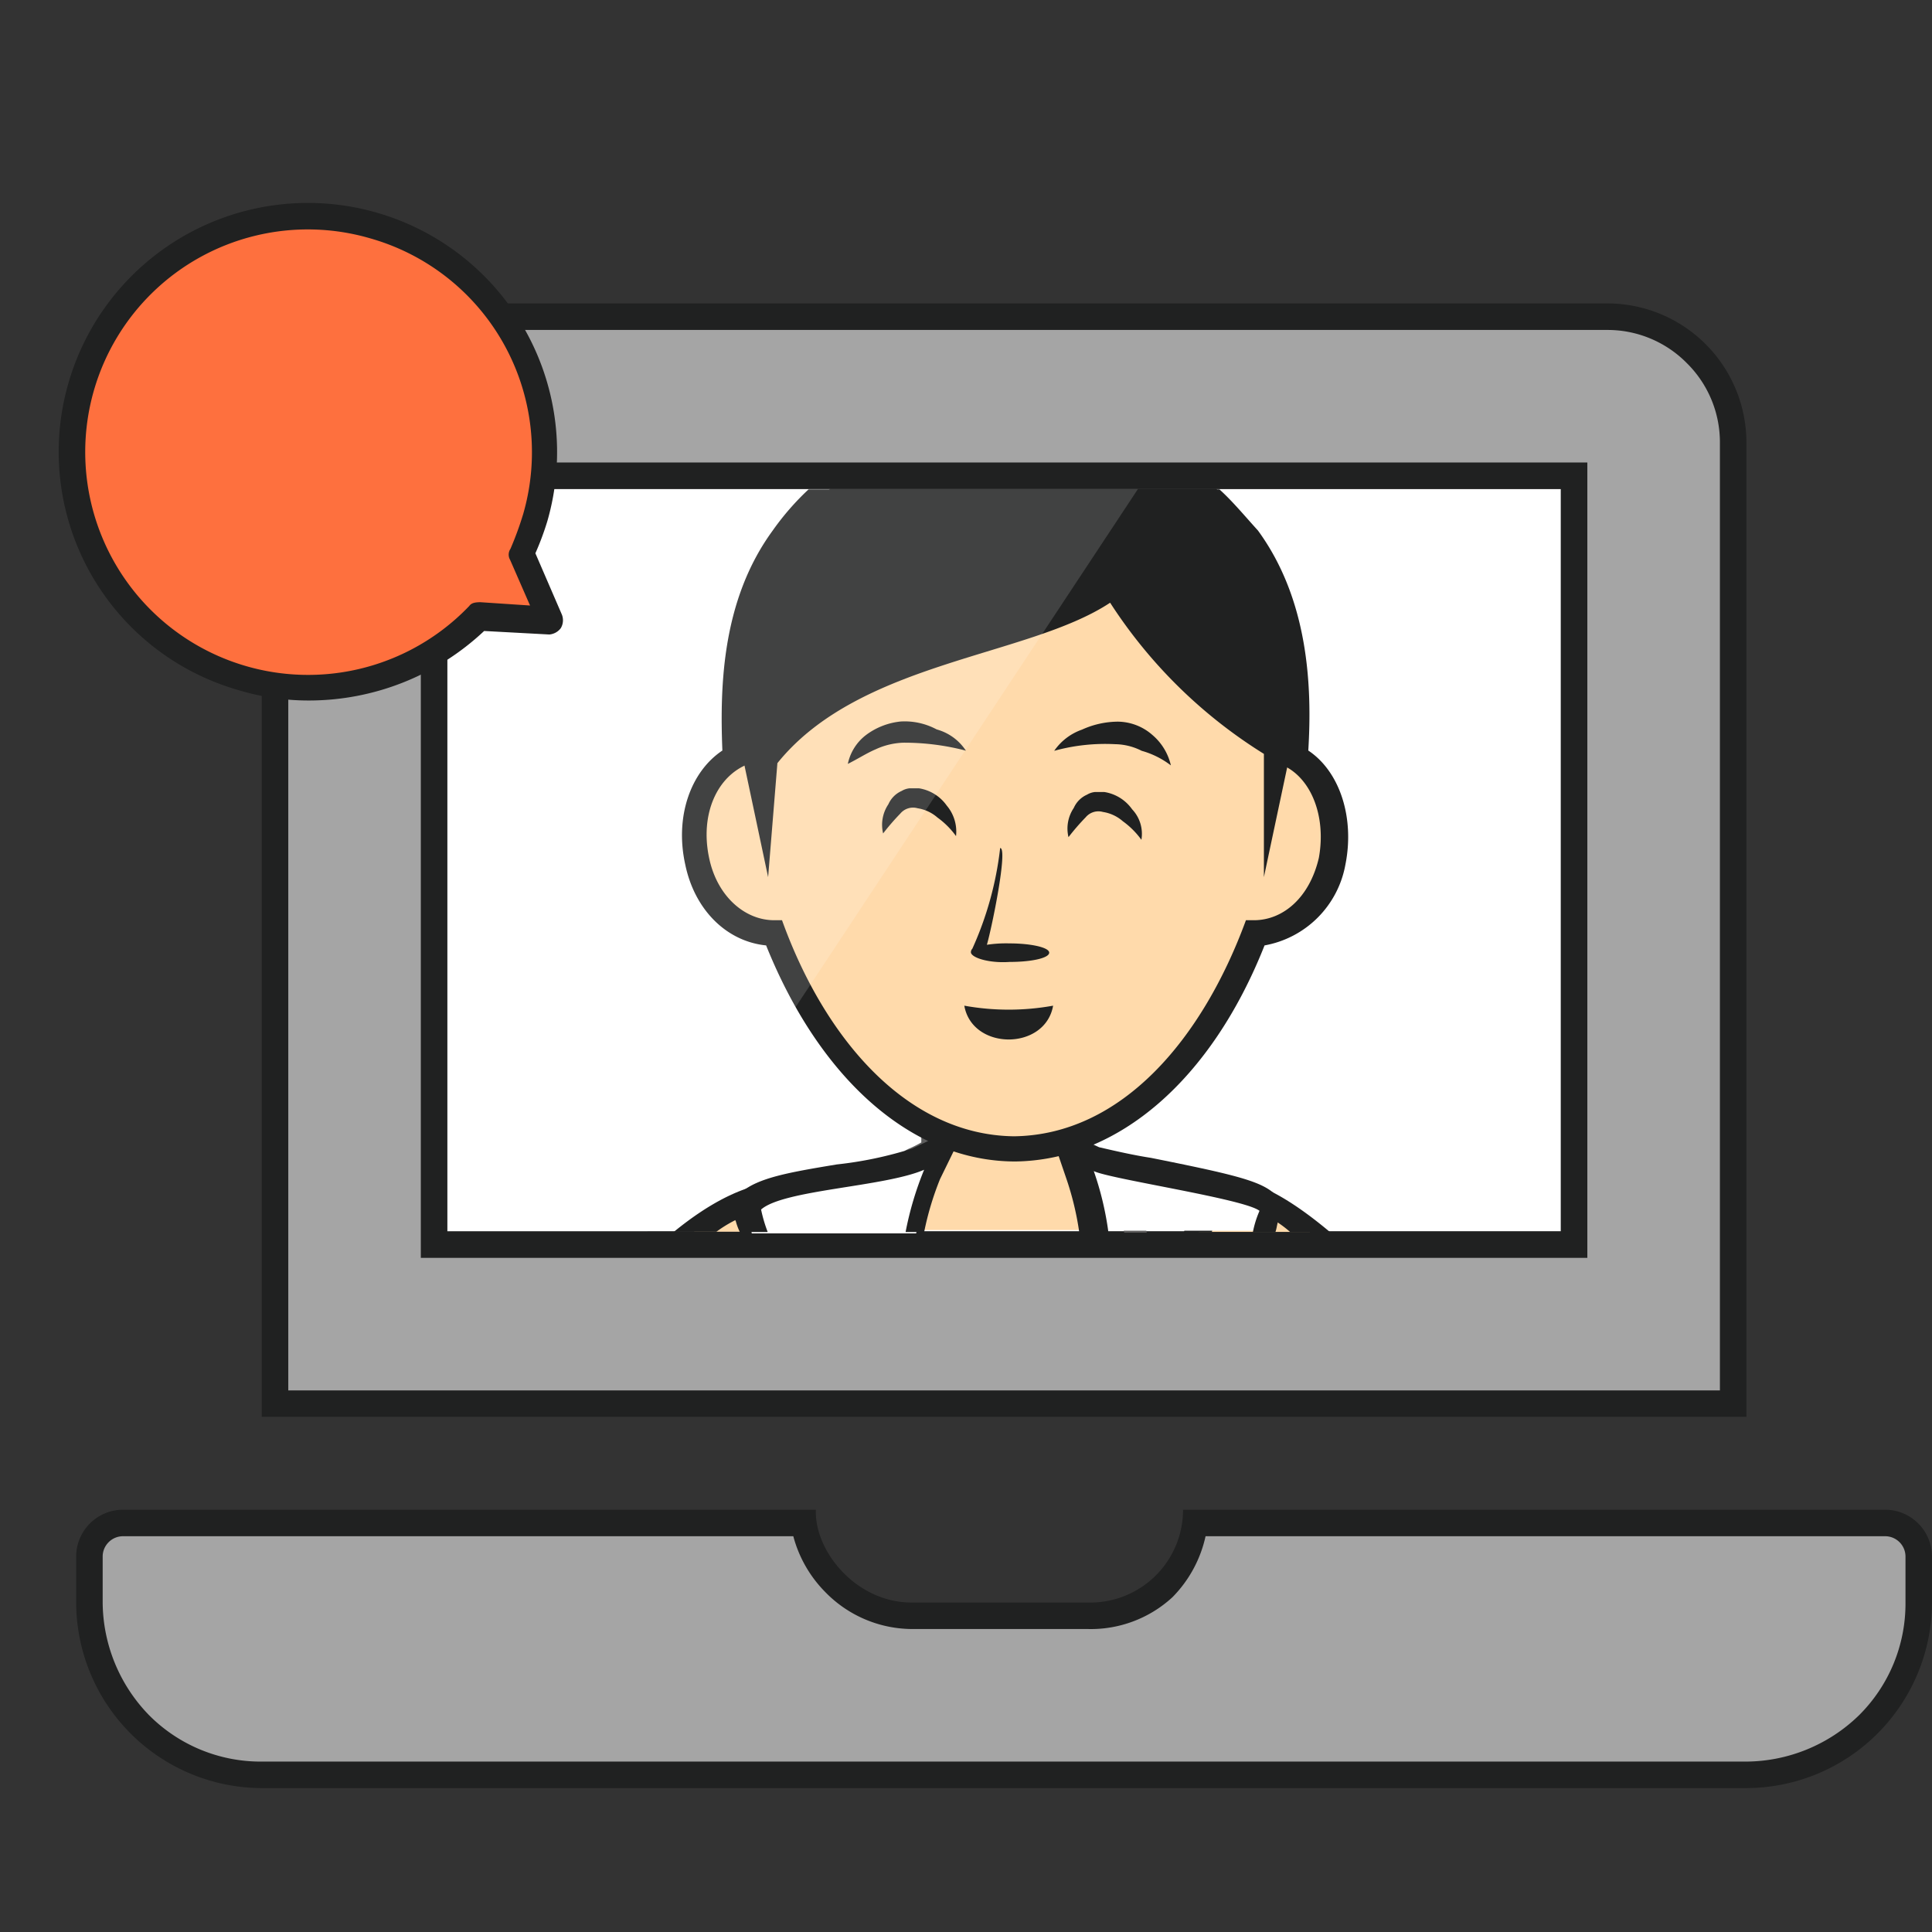 <svg xmlns="http://www.w3.org/2000/svg" width="140" height="140" viewBox="0 0 140 140">
    <rect x="0" y="0" width="140" height="140" fill="#333333" stroke="none"/>
    <defs>
        <clipPath id="prefix__clip-path">
            <path id="prefix__長方形_399" d="M0 0H140V140H0z" data-name="長方形 399" transform="translate(827 138)" style="stroke:#707070;fill:#fff"/>
        </clipPath>
        <clipPath id="prefix__clip-path-2">
            <path id="prefix__長方形_401" d="M0 0H80.689V53.792H0z" data-name="長方形 401" transform="translate(978.159 154.269)"/>
        </clipPath>
        <style>
            .prefix__cls-3{fill:#fff}.prefix__cls-11,.prefix__cls-6{fill:#202121}.prefix__cls-8{fill:#ffdaab}.prefix__cls-11{fill-rule:evenodd}
        </style>
    </defs>
    <g id="prefix__マスクグループ_127" data-name="マスクグループ 127" transform="translate(-827 -138)">
        <g id="prefix__step3-online" transform="translate(831.27 152.687)">
            <g id="prefix__マスクグループ_121" transform="translate(-950.014 -133.521)">
                <g id="prefix__グループ_1198">
                    <g id="prefix__パス_1647" transform="translate(980.752 159.456)">
                        <path id="prefix__パス_1703" d="M78.575 49.086H-3.074V-5.667h81.649z" class="prefix__cls-3" data-name="パス 1703"/>
                        <path id="prefix__パス_1704" d="M-2.594-5.187v53.792H78.1V-5.187H-2.594m-.961-.961h82.61v55.714H-3.554V-6.148z" data-name="パス 1704" style="fill:#707070"/>
                    </g>
                    <g id="prefix__laptop-solid" transform="translate(954.817 146.969)">
                        <path id="prefix__パス_1705" d="M117.479 100.477H9.894a12.67 12.67 0 0 1-8.837-3.65 12.268 12.268 0 0 1-3.65-8.837v-3.363a2.378 2.378 0 0 1 2.4-2.4h49.375a8.142 8.142 0 0 0 2.209 4.323 7.79 7.79 0 0 0 5.571 2.4h12.776a8.341 8.341 0 0 0 5.475-2.017 7.841 7.841 0 0 0 2.305-4.707h50.046a2.378 2.378 0 0 1 2.4 2.4v3.362a12.67 12.67 0 0 1-3.65 8.837 12.268 12.268 0 0 1-8.835 3.652zm-.961-26.9H10.855V3.938A9.092 9.092 0 0 1 13.544-2.5a9.092 9.092 0 0 1 6.436-2.69h87.413a9.092 9.092 0 0 1 6.436 2.69 9.092 9.092 0 0 1 2.69 6.436zM22.382 6.34v55.713h82.61V6.34h-82.61z" data-name="パス 1705" style="fill:#a5a5a5"/>
                        <path id="prefix__パス_1706" d="M117.479 99.516a11.811 11.811 0 0 0 8.165-3.362 11.4 11.4 0 0 0 3.362-8.165v-3.362a1.477 1.477 0 0 0-1.441-1.441H78.287a9.045 9.045 0 0 1-2.4 4.419 8.726 8.726 0 0 1-6.148 2.305H56.962a8.822 8.822 0 0 1-6.244-2.69 9.031 9.031 0 0 1-2.305-4.034H-.192a1.477 1.477 0 0 0-1.441 1.441v3.362a11.811 11.811 0 0 0 3.362 8.165 11.4 11.4 0 0 0 8.165 3.362h107.585m-1.921-26.9V3.938a8.062 8.062 0 0 0-2.4-5.763 8.062 8.062 0 0 0-5.763-2.4H19.98a8.062 8.062 0 0 0-5.763 2.4 8.062 8.062 0 0 0-2.4 5.763V72.62h103.741M21.421 5.379h84.531v57.635H21.421V5.379m96.058 96.058H9.894A13.488 13.488 0 0 1-3.554 87.989v-3.362a3.4 3.4 0 0 1 3.362-3.362h50.238c-.1 3.074 2.978 6.724 6.916 6.724h12.776a6.72 6.72 0 0 0 6.916-6.724h50.911a3.4 3.4 0 0 1 3.362 3.362v3.362a13.488 13.488 0 0 1-13.448 13.448zm0-26.9H9.894V3.938A10.085 10.085 0 0 1 19.98-6.148h87.413a10.085 10.085 0 0 1 10.086 10.086zM23.342 7.3v53.793h80.689V7.3H23.342z" class="prefix__cls-6" data-name="パス 1706"/>
                    </g>
                    <g id="prefix__グループ_1236" data-name="グループ 1236">
                        <g id="prefix__マスクグループ_122">
                            <g id="prefix__グループ_1199" transform="translate(988.437 150.409)">
                                <g id="prefix__グループ_855">
                                    <g id="prefix__グループ_848" transform="translate(43.97 59.999)">
                                        <path id="prefix__パス_1707" d="M.672-4.419a21.609 21.609 0 0 1-.48 2.113h8.069C6.148-4.034 3.938-5.187 2.209-5.187a2.659 2.659 0 0 0-.865.1L.768-5z" class="prefix__cls-8" data-name="パス 1707"/>
                                        <path id="prefix__パス_1708" d="M2.209-6.148a4.822 4.822 0 0 0-1.153.192L0-5.667l-.288 1.056Q-.576-3.6-.865-2.305h2.018c.288-1.057.48-1.825.48-1.825a1.388 1.388 0 0 1 .672-.192A8.338 8.338 0 0 1 6.82-2.305H9.7C6.724-4.8 4.227-6.148 2.209-6.148z" class="prefix__cls-6" data-name="パス 1708"/>
                                    </g>
                                    <g id="prefix__グループ_849" transform="translate(20.322 52.656)">
                                        <path id="prefix__パス_1709" d="M19.019 1.441l-.672-.288C17.867.865 17.29.384 16.714 0l-.1-.1h-.1c-.288-.192-.576-.288-.865-.48-.192-.1-.288-.1-.48-.192-.1-.1-.1-.192-.1-.768v-3.65H4.611v4.422a.728.728 0 0 0-.384.192L3.266-.1h-.1l-.1.1c-.48.384-1.057.865-1.633 1.249l-.865.192.288.768A6.284 6.284 0 0 1 1.057 4.9h18.155a9.143 9.143 0 0 1-.1-2.786v-.673z" class="prefix__cls-8" data-name="パス 1709"/>
                                        <path id="prefix__パス_1710" d="M19.98.865L18.635.384c-.288-.192-.864-.672-1.535-1.056l-.1-.1-.192-.1c-.288-.192-.672-.288-.961-.48v-4.8H3.746v4.707a8.926 8.926 0 0 1-.961.48l-.192.1-.1.1A8.705 8.705 0 0 1 .961.288L-.672.865-.1 2.594a5.32 5.32 0 0 1 .2 2.497h2.013a7.206 7.206 0 0 0-.288-2.882A13.118 13.118 0 0 0 3.842.768C5.475-.1 5.763.192 5.763-1.441v-2.786h8.645v2.786C14.409.288 14.7-.1 16.33.768a18.324 18.324 0 0 0 2.017 1.441 9.676 9.676 0 0 0 .1 2.882h1.633a8.614 8.614 0 0 1-.1-2.69z" data-name="パス 1710" style="fill:#5d5d5d"/>
                                    </g>
                                    <g id="prefix__グループ_850" transform="translate(0 60.178)">
                                        <path id="prefix__パス_1711" d="M7.589-2.5h8.261c-.384-1.249-.672-2.113-.672-2.113l-.288-.672h-.672A12.686 12.686 0 0 0 7.589-2.5z" class="prefix__cls-8" data-name="パス 1711"/>
                                        <path id="prefix__パス_1712" d="M15.754-6.148h-1.441c-2.786 0-5.571 1.537-8.165 3.65h3.074a9.42 9.42 0 0 1 5.091-1.825s.288.768.576 1.825h2.017c-.48-1.345-.768-2.4-.768-2.4z" class="prefix__cls-6" data-name="パス 1712"/>
                                    </g>
                                    <g id="prefix__グループ_851" transform="translate(13.611 55.88)">
                                        <g id="prefix__グループ_1233" data-name="グループ 1233">
                                            <path id="prefix__パス_1713" d="M27.28-2.594c-1.633-.384-3.554-.672-3.938-.865l-1.921-.865.672 1.824a26.259 26.259 0 0 1 .961 4.227h12.487A10.62 10.62 0 0 1 35.926.48l.192-.48-.576-.48c-.769-.673-3.074-1.153-8.262-2.114z" class="prefix__cls-3" data-name="パス 1713"/>
                                            <path id="prefix__パス_1714" d="M11.335-2.4l.765-2.019-2.017.865a22.283 22.283 0 0 1-5.568 1.249c-2.882.48-5.379.961-6.436 1.825L-2.5 0l.288.672a6.533 6.533 0 0 1 .384 1.249h11.914A24.422 24.422 0 0 1 11.335-2.4z" class="prefix__cls-3" data-name="パス 1714"/>
                                        </g>
                                        <g id="prefix__グループ_1234" data-name="グループ 1234">
                                            <path id="prefix__パス_1715" d="M-1.153.192C.48-1.249 7.781-1.441 10.662-2.69a23.61 23.61 0 0 0-1.344 4.515h1.345a21.616 21.616 0 0 1 1.153-3.842l2.017-4.13L9.8-4.227a27.823 27.823 0 0 1-5.477 1.153c-3.458.574-5.668.961-6.917 2.017l-.961.865.576 1.249a4.243 4.243 0 0 0 .288.768h2.019A10.5 10.5 0 0 1-1.153.192z" class="prefix__cls-6" data-name="パス 1715"/>
                                            <path id="prefix__パス_1716" d="M27.088-3.554c-1.249-.192-2.5-.48-3.746-.768L19.6-6.052l1.345 3.938a21.327 21.327 0 0 1 .955 3.939h2.113a22.41 22.41 0 0 0-1.057-4.419c1.155.577 10.952 2.018 12.009 2.882a7.344 7.344 0 0 0-.48 1.537h1.633c.1-.288.1-.48.192-.768l.576-1.249-.961-.865c-1.056-.864-3.073-1.343-8.837-2.497z" class="prefix__cls-6" data-name="パス 1716"/>
                                        </g>
                                    </g>
                                    <g id="prefix__グループ_852" transform="translate(10.133 4.657)">
                                        <g id="prefix__グループ_1235" data-name="グループ 1235">
                                            <path id="prefix__パス_1717" d="M3.938 2.69C.384 7.493.192 13.352.384 18.059v.576c-2.305 1.153-3.458 4.323-2.786 7.493a6.174 6.174 0 0 0 5.572 5.187c3.746 9.8 10.182 15.561 17.483 15.657 7.3 0 13.736-5.956 17.579-15.657 2.69-.1 4.8-2.113 5.571-5.187.672-3.266-.48-6.34-2.786-7.493v-.576c.192-4.611 0-10.566-3.458-15.273A19.661 19.661 0 0 0 34.2-.768H7.3A19.1 19.1 0 0 0 3.938 2.69z" class="prefix__cls-8" data-name="パス 1717"/>
                                        </g>
                                        <path id="prefix__パス_1718" d="M36.694 3.17c3.17 4.323 3.554 9.7 3.266 14.793a4.677 4.677 0 0 1-.1 1.153c2.209.768 3.458 3.65 2.882 6.82-.672 2.882-2.594 4.515-4.707 4.515h-.576c-3.17 8.645-9.029 15.561-16.81 15.657C12.872 46.012 6.916 39 3.842 30.45h-.576c-2.113 0-4.13-1.729-4.707-4.515-.672-3.17.576-5.956 2.882-6.82 0-.384-.1-.768-.1-1.153-.288-5.091.1-10.47 3.266-14.793A15.351 15.351 0 0 1 8.549-.768H5.763A19.228 19.228 0 0 0 3.17 2.209C-.48 7.2-.672 13.352-.48 18.155c-2.305 1.537-3.458 4.8-2.69 8.261.672 3.266 2.978 5.571 5.86 5.86 3.938 9.8 10.662 15.657 18.059 15.657 7.493-.1 14.217-5.956 18.059-15.657a7.257 7.257 0 0 0 5.86-5.86c.672-3.362-.384-6.724-2.69-8.261.288-4.707 0-10.951-3.65-15.946C37.367 1.153 36.5.1 35.541-.768H32.66a17.425 17.425 0 0 1 4.034 3.938z" class="prefix__cls-6" data-name="パス 1718"/>
                                    </g>
                                    <path id="prefix__長方形_400" d="M0 0H80.689V53.792H0z" data-name="長方形 400" transform="translate(-10.278 3.842)" style="fill:none"/>
                                    <path id="prefix__パス_1719" d="M11.239 23.822l1.729 8.165.672-8.261C19.6 16.33 31.8 16.042 37.751 12.1a35.664 35.664 0 0 0 11.143 10.954v8.933c.1-.48 2.017-9.51 2.017-9.51a24.868 24.868 0 0 0-.1-9.606 12.288 12.288 0 0 0-2.69-5.956 16.258 16.258 0 0 0-2.69-3.074H17.483c-7.397 5.669-7.301 15.851-6.244 19.981z" class="prefix__cls-11" data-name="パス 1719"/>
                                </g>
                                <path id="prefix__パス_1101" d="M33.62 41.3c-.576 3.266-5.86 3.266-6.436 0a18.111 18.111 0 0 0 6.436 0z" class="prefix__cls-11"/>
                                <g id="prefix__グループ_858" transform="translate(24.759 31.701)">
                                    <g id="prefix__グループ_856" transform="translate(13.433 .269)">
                                        <path id="prefix__パス_1102" d="M1.825-2.69A5.951 5.951 0 0 0 .48-4.034a2.849 2.849 0 0 0-1.441-.673 1.2 1.2 0 0 0-1.249.384 16.7 16.7 0 0 0-1.248 1.441A2.668 2.668 0 0 1-3.074-5a1.873 1.873 0 0 1 .961-.961 1.365 1.365 0 0 1 .576-.192h.672A3.043 3.043 0 0 1 1.153-4.9a2.58 2.58 0 0 1 .672 2.21z" class="prefix__cls-6"/>
                                    </g>
                                    <g id="prefix__グループ_857">
                                        <path id="prefix__パス_1103" d="M1.825-2.69A5.951 5.951 0 0 0 .48-4.034a2.849 2.849 0 0 0-1.441-.673 1.2 1.2 0 0 0-1.249.384 16.7 16.7 0 0 0-1.248 1.441A2.668 2.668 0 0 1-3.074-5a1.873 1.873 0 0 1 .961-.961 1.365 1.365 0 0 1 .576-.192h.672A3.043 3.043 0 0 1 1.153-4.9a2.914 2.914 0 0 1 .672 2.21z" class="prefix__cls-6"/>
                                    </g>
                                </g>
                                <g id="prefix__グループ_859" transform="translate(37.253 26.866)">
                                    <path id="prefix__パス_1104" d="M-3.554-4.034a4.08 4.08 0 0 1 2.017-1.537 6.34 6.34 0 0 1 2.594-.576 3.84 3.84 0 0 1 2.5.961A4.086 4.086 0 0 1 4.9-2.978a6.243 6.243 0 0 0-2.114-1.056 4.372 4.372 0 0 0-1.921-.48 13.88 13.88 0 0 0-4.419.48z" class="prefix__cls-6"/>
                                </g>
                                <g id="prefix__グループ_860" transform="translate(22.298 26.758)">
                                    <path id="prefix__パス_1105" d="M5-3.938a17.629 17.629 0 0 0-4.52-.577 5.162 5.162 0 0 0-2.017.48c-.672.288-1.249.672-2.017 1.057a3.534 3.534 0 0 1 1.345-2.113 5.032 5.032 0 0 1 2.5-.961 4.9 4.9 0 0 1 2.594.576A3.7 3.7 0 0 1 5-3.938z" class="prefix__cls-6"/>
                                </g>
                                <path id="prefix__パス_1106" d="M27.665 37.463a.353.353 0 0 1 .1-.288 24.3 24.3 0 0 0 2.017-7.3c.576 0-.576 5.667-.961 7.012a9.32 9.32 0 0 1 1.633-.1c1.537 0 2.882.288 2.882.672s-1.249.672-2.882.672c-1.444.1-2.693-.284-2.789-.668z" class="prefix__cls-11"/>
                            </g>
                            <path id="prefix__パス_1720" d="M1028.205 154.269h-50.046v53.792h14.5z" data-name="パス 1720" style="opacity:.15;fill:#fff"/>
                        </g>
                    </g>
                </g>
                <g id="prefix__グループ_1200" transform="rotate(16 29.564 3437.138)">
                    <g id="prefix__グループ_1112" transform="translate(14.074 7.992)">
                        <g id="prefix__合体_1">
                            <path id="prefix__パス_1721" d="M-5.091 12.2a17.1 17.1 0 0 1 34.2 0 25.376 25.376 0 0 1-.192 2.786l3.362 4.034-5.187 1.153A17.071 17.071 0 0 1-5.091 12.2z" data-name="パス 1721" style="fill:#fe703e"/>
                            <path id="prefix__パス_1722" d="M17 29.49a17.414 17.414 0 0 1-5 .672A17.956 17.956 0 0 1-6.052 12.2a18.059 18.059 0 0 1 36.118 0 20.283 20.283 0 0 1-.192 2.5l3.074 3.746a1.117 1.117 0 0 1 .192.961 1.16 1.16 0 0 1-.672.672l-4.611 1.057A18.546 18.546 0 0 1 17 29.49zM-4.13 12.2a16.15 16.15 0 0 0 30.45 7.493c.1-.288.384-.384.672-.48l3.554-.768-2.305-2.786a.747.747 0 0 1-.192-.768 23.614 23.614 0 0 0 .192-2.69A16.111 16.111 0 0 0 12.1-3.938 16.132 16.132 0 0 0-4.13 12.2z" class="prefix__cls-6" data-name="パス 1722"/>
                        </g>
                    </g>
                </g>
            </g>
        </g>
    </g>
</svg>
